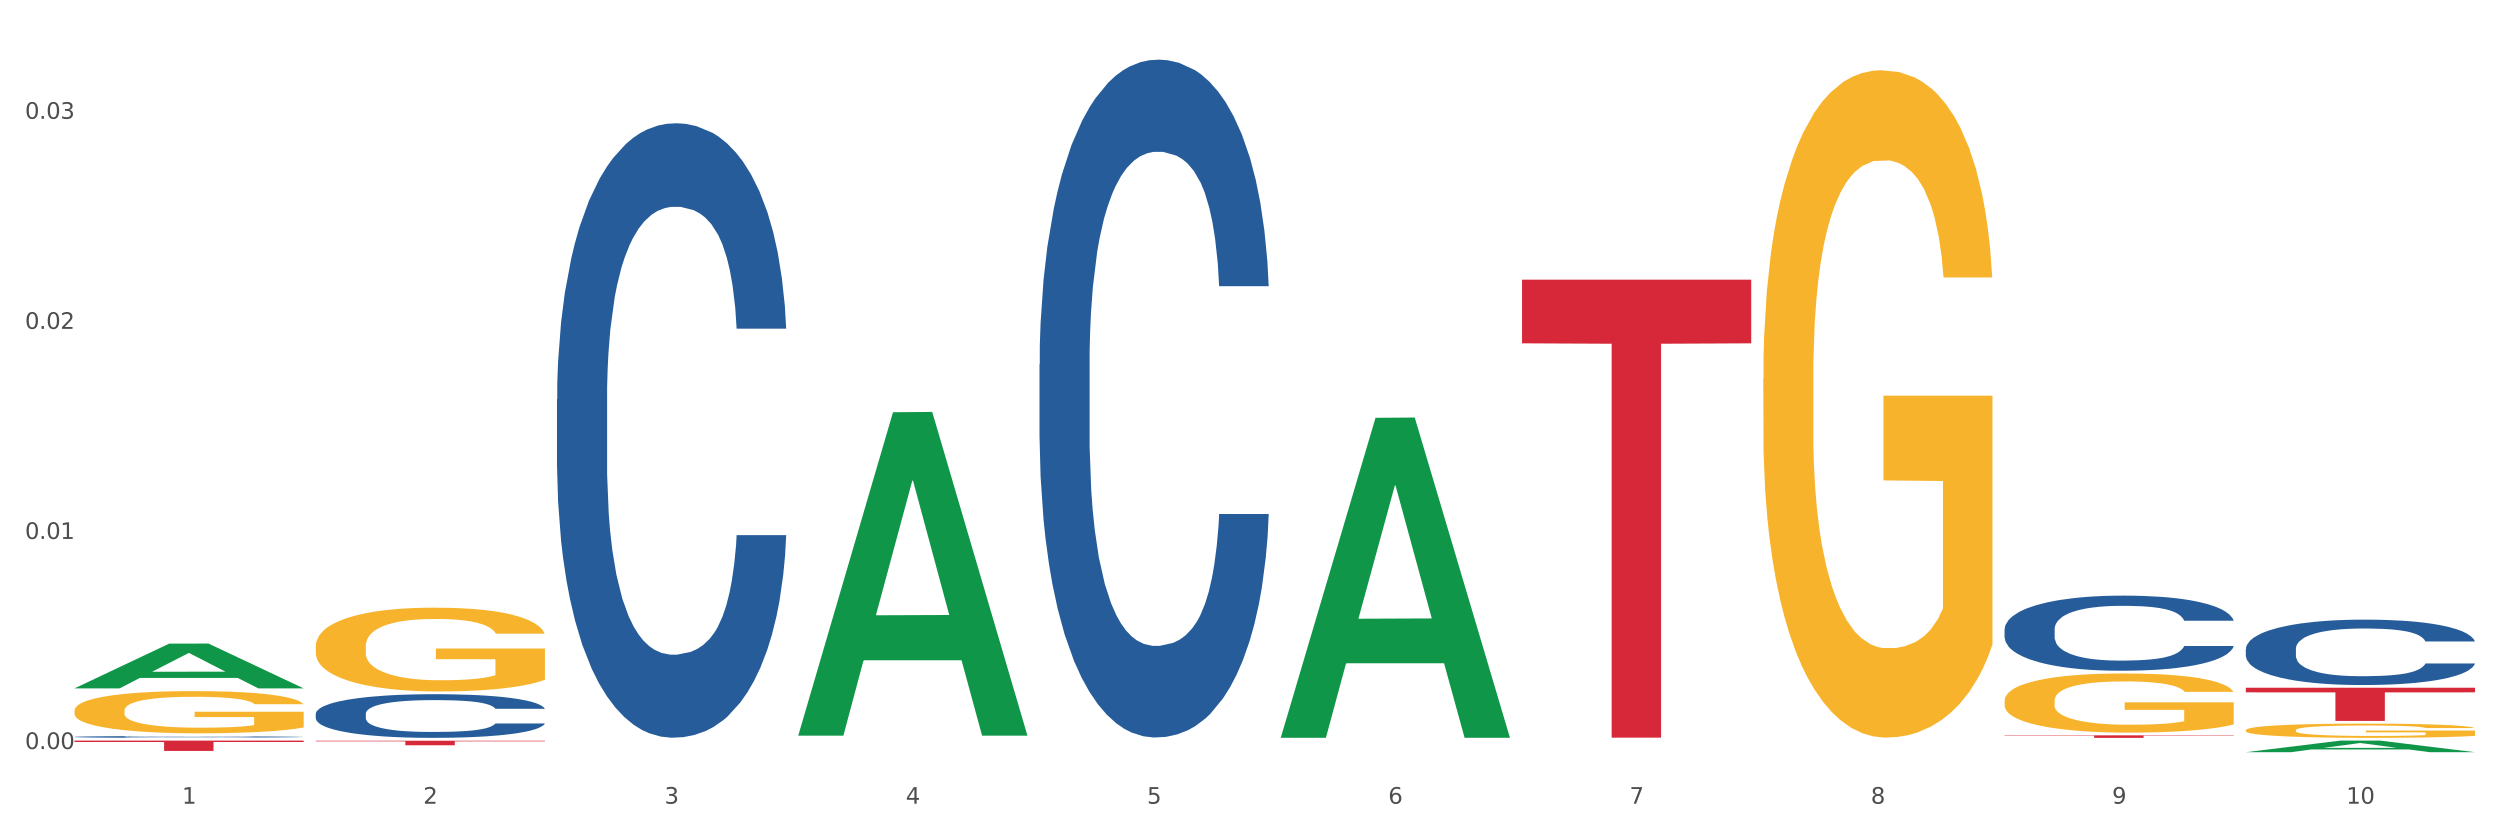 <?xml version="1.0" encoding="utf-8" standalone="no"?>
<!DOCTYPE svg PUBLIC "-//W3C//DTD SVG 1.1//EN"
  "http://www.w3.org/Graphics/SVG/1.1/DTD/svg11.dtd">
<svg xmlns:xlink="http://www.w3.org/1999/xlink" width="1080pt" height="360pt" viewBox="0 0 1080 360" xmlns="http://www.w3.org/2000/svg" version="1.1">
 <rect x="0" y="0" width="1080" height="360" fill="#333333" stroke="none"/>
 <defs>
  <style type="text/css">*{stroke-linejoin: round; stroke-linecap: butt}</style>
 </defs>
 <g id="figure_1">
  <g id="patch_1">
   <path d="M 0 360 
L 1080 360 
L 1080 0 
L 0 0 
z
" style="fill: #ffffff; stroke: #ffffff; stroke-linejoin: miter"/>
  </g>
  <g id="axes_1">
   <g id="matplotlib.axis_1">
    <g id="xtick_1">
     <g id="text_1">
      <!-- 1 -->
      <g style="fill: #4d4d4d" transform="translate(78.627 347.204) scale(0.096 -0.096)">
       <defs>
        <path id="DejaVuSans-31" d="M 794 531 
L 1825 531 
L 1825 4091 
L 703 3866 
L 703 4441 
L 1819 4666 
L 2450 4666 
L 2450 531 
L 3481 531 
L 3481 0 
L 794 0 
L 794 531 
z
" transform="scale(0.016)"/>
       </defs>
       <use xlink:href="#DejaVuSans-31"/>
      </g>
     </g>
    </g>
    <g id="xtick_2">
     <g id="text_2">
      <!-- 2 -->
      <g style="fill: #4d4d4d" transform="translate(182.851 347.204) scale(0.096 -0.096)">
       <defs>
        <path id="DejaVuSans-32" d="M 1228 531 
L 3431 531 
L 3431 0 
L 469 0 
L 469 531 
Q 828 903 1448 1529 
Q 2069 2156 2228 2338 
Q 2531 2678 2651 2914 
Q 2772 3150 2772 3378 
Q 2772 3750 2511 3984 
Q 2250 4219 1831 4219 
Q 1534 4219 1204 4116 
Q 875 4013 500 3803 
L 500 4441 
Q 881 4594 1212 4672 
Q 1544 4750 1819 4750 
Q 2544 4750 2975 4387 
Q 3406 4025 3406 3419 
Q 3406 3131 3298 2873 
Q 3191 2616 2906 2266 
Q 2828 2175 2409 1742 
Q 1991 1309 1228 531 
z
" transform="scale(0.016)"/>
       </defs>
       <use xlink:href="#DejaVuSans-32"/>
      </g>
     </g>
    </g>
    <g id="xtick_3">
     <g id="text_3">
      <!-- 3 -->
      <g style="fill: #4d4d4d" transform="translate(287.074 347.204) scale(0.096 -0.096)">
       <defs>
        <path id="DejaVuSans-33" d="M 2597 2516 
Q 3050 2419 3304 2112 
Q 3559 1806 3559 1356 
Q 3559 666 3084 287 
Q 2609 -91 1734 -91 
Q 1441 -91 1130 -33 
Q 819 25 488 141 
L 488 750 
Q 750 597 1062 519 
Q 1375 441 1716 441 
Q 2309 441 2620 675 
Q 2931 909 2931 1356 
Q 2931 1769 2642 2001 
Q 2353 2234 1838 2234 
L 1294 2234 
L 1294 2753 
L 1863 2753 
Q 2328 2753 2575 2939 
Q 2822 3125 2822 3475 
Q 2822 3834 2567 4026 
Q 2313 4219 1838 4219 
Q 1578 4219 1281 4162 
Q 984 4106 628 3988 
L 628 4550 
Q 988 4650 1302 4700 
Q 1616 4750 1894 4750 
Q 2613 4750 3031 4423 
Q 3450 4097 3450 3541 
Q 3450 3153 3228 2886 
Q 3006 2619 2597 2516 
z
" transform="scale(0.016)"/>
       </defs>
       <use xlink:href="#DejaVuSans-33"/>
      </g>
     </g>
    </g>
    <g id="xtick_4">
     <g id="text_4">
      <!-- 4 -->
      <g style="fill: #4d4d4d" transform="translate(391.298 347.204) scale(0.096 -0.096)">
       <defs>
        <path id="DejaVuSans-34" d="M 2419 4116 
L 825 1625 
L 2419 1625 
L 2419 4116 
z
M 2253 4666 
L 3047 4666 
L 3047 1625 
L 3713 1625 
L 3713 1100 
L 3047 1100 
L 3047 0 
L 2419 0 
L 2419 1100 
L 313 1100 
L 313 1709 
L 2253 4666 
z
" transform="scale(0.016)"/>
       </defs>
       <use xlink:href="#DejaVuSans-34"/>
      </g>
     </g>
    </g>
    <g id="xtick_5">
     <g id="text_5">
      <!-- 5 -->
      <g style="fill: #4d4d4d" transform="translate(495.522 347.204) scale(0.096 -0.096)">
       <defs>
        <path id="DejaVuSans-35" d="M 691 4666 
L 3169 4666 
L 3169 4134 
L 1269 4134 
L 1269 2991 
Q 1406 3038 1543 3061 
Q 1681 3084 1819 3084 
Q 2600 3084 3056 2656 
Q 3513 2228 3513 1497 
Q 3513 744 3044 326 
Q 2575 -91 1722 -91 
Q 1428 -91 1123 -41 
Q 819 9 494 109 
L 494 744 
Q 775 591 1075 516 
Q 1375 441 1709 441 
Q 2250 441 2565 725 
Q 2881 1009 2881 1497 
Q 2881 1984 2565 2268 
Q 2250 2553 1709 2553 
Q 1456 2553 1204 2497 
Q 953 2441 691 2322 
L 691 4666 
z
" transform="scale(0.016)"/>
       </defs>
       <use xlink:href="#DejaVuSans-35"/>
      </g>
     </g>
    </g>
    <g id="xtick_6">
     <g id="text_6">
      <!-- 6 -->
      <g style="fill: #4d4d4d" transform="translate(599.745 347.204) scale(0.096 -0.096)">
       <defs>
        <path id="DejaVuSans-36" d="M 2113 2584 
Q 1688 2584 1439 2293 
Q 1191 2003 1191 1497 
Q 1191 994 1439 701 
Q 1688 409 2113 409 
Q 2538 409 2786 701 
Q 3034 994 3034 1497 
Q 3034 2003 2786 2293 
Q 2538 2584 2113 2584 
z
M 3366 4563 
L 3366 3988 
Q 3128 4100 2886 4159 
Q 2644 4219 2406 4219 
Q 1781 4219 1451 3797 
Q 1122 3375 1075 2522 
Q 1259 2794 1537 2939 
Q 1816 3084 2150 3084 
Q 2853 3084 3261 2657 
Q 3669 2231 3669 1497 
Q 3669 778 3244 343 
Q 2819 -91 2113 -91 
Q 1303 -91 875 529 
Q 447 1150 447 2328 
Q 447 3434 972 4092 
Q 1497 4750 2381 4750 
Q 2619 4750 2861 4703 
Q 3103 4656 3366 4563 
z
" transform="scale(0.016)"/>
       </defs>
       <use xlink:href="#DejaVuSans-36"/>
      </g>
     </g>
    </g>
    <g id="xtick_7">
     <g id="text_7">
      <!-- 7 -->
      <g style="fill: #4d4d4d" transform="translate(703.969 347.204) scale(0.096 -0.096)">
       <defs>
        <path id="DejaVuSans-37" d="M 525 4666 
L 3525 4666 
L 3525 4397 
L 1831 0 
L 1172 0 
L 2766 4134 
L 525 4134 
L 525 4666 
z
" transform="scale(0.016)"/>
       </defs>
       <use xlink:href="#DejaVuSans-37"/>
      </g>
     </g>
    </g>
    <g id="xtick_8">
     <g id="text_8">
      <!-- 8 -->
      <g style="fill: #4d4d4d" transform="translate(808.193 347.204) scale(0.096 -0.096)">
       <defs>
        <path id="DejaVuSans-38" d="M 2034 2216 
Q 1584 2216 1326 1975 
Q 1069 1734 1069 1313 
Q 1069 891 1326 650 
Q 1584 409 2034 409 
Q 2484 409 2743 651 
Q 3003 894 3003 1313 
Q 3003 1734 2745 1975 
Q 2488 2216 2034 2216 
z
M 1403 2484 
Q 997 2584 770 2862 
Q 544 3141 544 3541 
Q 544 4100 942 4425 
Q 1341 4750 2034 4750 
Q 2731 4750 3128 4425 
Q 3525 4100 3525 3541 
Q 3525 3141 3298 2862 
Q 3072 2584 2669 2484 
Q 3125 2378 3379 2068 
Q 3634 1759 3634 1313 
Q 3634 634 3220 271 
Q 2806 -91 2034 -91 
Q 1263 -91 848 271 
Q 434 634 434 1313 
Q 434 1759 690 2068 
Q 947 2378 1403 2484 
z
M 1172 3481 
Q 1172 3119 1398 2916 
Q 1625 2713 2034 2713 
Q 2441 2713 2670 2916 
Q 2900 3119 2900 3481 
Q 2900 3844 2670 4047 
Q 2441 4250 2034 4250 
Q 1625 4250 1398 4047 
Q 1172 3844 1172 3481 
z
" transform="scale(0.016)"/>
       </defs>
       <use xlink:href="#DejaVuSans-38"/>
      </g>
     </g>
    </g>
    <g id="xtick_9">
     <g id="text_9">
      <!-- 9 -->
      <g style="fill: #4d4d4d" transform="translate(912.416 347.204) scale(0.096 -0.096)">
       <defs>
        <path id="DejaVuSans-39" d="M 703 97 
L 703 672 
Q 941 559 1184 500 
Q 1428 441 1663 441 
Q 2288 441 2617 861 
Q 2947 1281 2994 2138 
Q 2813 1869 2534 1725 
Q 2256 1581 1919 1581 
Q 1219 1581 811 2004 
Q 403 2428 403 3163 
Q 403 3881 828 4315 
Q 1253 4750 1959 4750 
Q 2769 4750 3195 4129 
Q 3622 3509 3622 2328 
Q 3622 1225 3098 567 
Q 2575 -91 1691 -91 
Q 1453 -91 1209 -44 
Q 966 3 703 97 
z
M 1959 2075 
Q 2384 2075 2632 2365 
Q 2881 2656 2881 3163 
Q 2881 3666 2632 3958 
Q 2384 4250 1959 4250 
Q 1534 4250 1286 3958 
Q 1038 3666 1038 3163 
Q 1038 2656 1286 2365 
Q 1534 2075 1959 2075 
z
" transform="scale(0.016)"/>
       </defs>
       <use xlink:href="#DejaVuSans-39"/>
      </g>
     </g>
    </g>
    <g id="xtick_10">
     <g id="text_10">
      <!-- 10 -->
      <g style="fill: #4d4d4d" transform="translate(1013.586 347.204) scale(0.096 -0.096)">
       <defs>
        <path id="DejaVuSans-30" d="M 2034 4250 
Q 1547 4250 1301 3770 
Q 1056 3291 1056 2328 
Q 1056 1369 1301 889 
Q 1547 409 2034 409 
Q 2525 409 2770 889 
Q 3016 1369 3016 2328 
Q 3016 3291 2770 3770 
Q 2525 4250 2034 4250 
z
M 2034 4750 
Q 2819 4750 3233 4129 
Q 3647 3509 3647 2328 
Q 3647 1150 3233 529 
Q 2819 -91 2034 -91 
Q 1250 -91 836 529 
Q 422 1150 422 2328 
Q 422 3509 836 4129 
Q 1250 4750 2034 4750 
z
" transform="scale(0.016)"/>
       </defs>
       <use xlink:href="#DejaVuSans-31"/>
       <use xlink:href="#DejaVuSans-30" transform="translate(63.623 0)"/>
      </g>
     </g>
    </g>
    <g id="xtick_11"/>
    <g id="xtick_12"/>
    <g id="xtick_13"/>
    <g id="xtick_14"/>
    <g id="xtick_15"/>
    <g id="xtick_16"/>
    <g id="xtick_17"/>
    <g id="xtick_18"/>
    <g id="xtick_19"/>
   </g>
   <g id="matplotlib.axis_2">
    <g id="ytick_1">
     <g id="text_11">
      <!-- 0.00 -->
      <g style="fill: #4d4d4d" transform="translate(10.8 323.574) scale(0.096 -0.096)">
       <defs>
        <path id="DejaVuSans-2e" d="M 684 794 
L 1344 794 
L 1344 0 
L 684 0 
L 684 794 
z
" transform="scale(0.016)"/>
       </defs>
       <use xlink:href="#DejaVuSans-30"/>
       <use xlink:href="#DejaVuSans-2e" transform="translate(63.623 0)"/>
       <use xlink:href="#DejaVuSans-30" transform="translate(95.41 0)"/>
       <use xlink:href="#DejaVuSans-30" transform="translate(159.033 0)"/>
      </g>
     </g>
    </g>
    <g id="ytick_2">
     <g id="text_12">
      <!-- 0.01 -->
      <g style="fill: #4d4d4d" transform="translate(10.8 232.822) scale(0.096 -0.096)">
       <use xlink:href="#DejaVuSans-30"/>
       <use xlink:href="#DejaVuSans-2e" transform="translate(63.623 0)"/>
       <use xlink:href="#DejaVuSans-30" transform="translate(95.41 0)"/>
       <use xlink:href="#DejaVuSans-31" transform="translate(159.033 0)"/>
      </g>
     </g>
    </g>
    <g id="ytick_3">
     <g id="text_13">
      <!-- 0.02 -->
      <g style="fill: #4d4d4d" transform="translate(10.8 142.07) scale(0.096 -0.096)">
       <use xlink:href="#DejaVuSans-30"/>
       <use xlink:href="#DejaVuSans-2e" transform="translate(63.623 0)"/>
       <use xlink:href="#DejaVuSans-30" transform="translate(95.41 0)"/>
       <use xlink:href="#DejaVuSans-32" transform="translate(159.033 0)"/>
      </g>
     </g>
    </g>
    <g id="ytick_4">
     <g id="text_14">
      <!-- 0.03 -->
      <g style="fill: #4d4d4d" transform="translate(10.8 51.318) scale(0.096 -0.096)">
       <use xlink:href="#DejaVuSans-30"/>
       <use xlink:href="#DejaVuSans-2e" transform="translate(63.623 0)"/>
       <use xlink:href="#DejaVuSans-30" transform="translate(95.41 0)"/>
       <use xlink:href="#DejaVuSans-33" transform="translate(159.033 0)"/>
      </g>
     </g>
    </g>
    <g id="ytick_5"/>
    <g id="ytick_6"/>
    <g id="ytick_7"/>
   </g>
   <g id="PolyCollection_1">
    <path d="M 32.175 297.35 
L 32.277 297.332 
L 73.107 278.033 
L 90.051 278.015 
L 131.187 297.386 
L 111.589 297.386 
L 102.709 292.875 
L 60.552 292.875 
L 60.246 292.948 
L 51.671 297.386 
L 32.175 297.386 
L 32.175 297.35 
L 65.86 290.183 
L 97.401 290.165 
L 81.783 282.144 
L 81.579 282.107 
L 81.375 282.162 
L 65.758 290.165 
L 65.86 290.183 
L 32.175 297.35 
z
" clip-path="url(#p1fbffec6d6)" style="fill: #109648"/>
    <path d="M 449.069 157.339 
L 449.187 157.072 
L 449.187 149.584 
L 449.538 139.421 
L 450.825 120.7 
L 452.464 106.526 
L 455.272 89.945 
L 456.794 82.991 
L 458.783 75.236 
L 462.88 62.666 
L 467.561 51.969 
L 470.838 46.085 
L 473.296 42.341 
L 478.797 35.655 
L 481.957 32.713 
L 485.234 30.306 
L 488.042 28.701 
L 492.724 26.829 
L 496.469 26.027 
L 500.799 25.759 
L 504.427 26.027 
L 509.226 27.097 
L 516.248 30.306 
L 518.94 32.178 
L 522.568 35.387 
L 526.313 39.666 
L 529.356 43.945 
L 532.867 50.096 
L 536.495 58.12 
L 540.006 68.282 
L 542.464 77.643 
L 544.454 87.538 
L 546.209 99.573 
L 547.497 112.677 
L 548.082 123.642 
L 526.664 123.642 
L 526.079 113.747 
L 524.909 103.049 
L 523.738 95.828 
L 522.451 89.945 
L 520.461 83.259 
L 518.706 78.98 
L 515.78 73.898 
L 513.088 70.689 
L 510.864 68.817 
L 508.173 67.213 
L 502.438 65.608 
L 498.342 65.608 
L 495.767 66.143 
L 492.607 67.48 
L 489.915 69.352 
L 486.755 72.561 
L 484.297 76.038 
L 481.84 80.584 
L 480.435 83.794 
L 478.328 89.677 
L 476.924 94.491 
L 475.051 102.782 
L 473.998 108.666 
L 472.126 123.91 
L 471.306 135.142 
L 470.955 142.898 
L 470.721 151.456 
L 470.721 193.176 
L 471.423 211.897 
L 472.009 219.92 
L 472.945 229.013 
L 474.7 240.78 
L 477.275 252.28 
L 479.967 260.571 
L 482.191 265.652 
L 484.297 269.396 
L 486.404 272.338 
L 488.979 275.012 
L 491.085 276.617 
L 494.245 278.222 
L 497.991 279.024 
L 500.916 279.024 
L 506.885 277.687 
L 509.577 276.35 
L 512.152 274.478 
L 514.961 271.536 
L 517.184 268.326 
L 518.472 265.92 
L 520.578 260.838 
L 522.217 255.489 
L 523.621 249.338 
L 524.558 243.99 
L 525.611 235.966 
L 526.43 226.873 
L 526.664 222.06 
L 548.082 222.06 
L 547.614 231.687 
L 546.795 241.048 
L 545.156 253.617 
L 543.869 260.838 
L 541.879 269.664 
L 539.772 277.152 
L 536.846 285.443 
L 534.155 291.594 
L 531.346 296.942 
L 528.303 301.756 
L 522.802 308.442 
L 520.813 310.314 
L 516.599 313.524 
L 513.322 315.396 
L 508.524 317.268 
L 503.608 318.338 
L 498.459 318.605 
L 493.894 318.07 
L 488.862 316.465 
L 485.702 314.861 
L 482.191 312.454 
L 478.094 308.71 
L 474.232 304.163 
L 470.604 298.815 
L 467.21 292.663 
L 464.05 285.71 
L 459.954 274.21 
L 456.911 262.978 
L 454.687 252.548 
L 453.166 243.722 
L 451.644 232.49 
L 450.825 224.734 
L 449.538 206.013 
L 449.069 188.63 
L 449.069 157.339 
z
" clip-path="url(#p1fbffec6d6)" style="fill: #255c99"/>
    <path d="M 865.964 271.891 
L 866.081 271.861 
L 866.081 271.031 
L 866.432 269.905 
L 867.719 267.83 
L 869.358 266.259 
L 872.167 264.421 
L 873.688 263.651 
L 875.678 262.791 
L 879.774 261.398 
L 884.456 260.213 
L 887.733 259.561 
L 890.19 259.146 
L 895.691 258.405 
L 898.851 258.079 
L 902.128 257.812 
L 904.937 257.634 
L 909.618 257.427 
L 913.364 257.338 
L 917.694 257.308 
L 921.322 257.338 
L 926.12 257.456 
L 933.143 257.812 
L 935.834 258.019 
L 939.463 258.375 
L 943.208 258.849 
L 946.251 259.324 
L 949.762 260.005 
L 953.39 260.894 
L 956.901 262.021 
L 959.359 263.058 
L 961.348 264.155 
L 963.104 265.489 
L 964.391 266.941 
L 964.976 268.156 
L 943.559 268.156 
L 942.974 267.059 
L 941.803 265.874 
L 940.633 265.074 
L 939.346 264.421 
L 937.356 263.681 
L 935.6 263.206 
L 932.674 262.643 
L 929.983 262.287 
L 927.759 262.08 
L 925.067 261.902 
L 919.332 261.724 
L 915.236 261.724 
L 912.661 261.784 
L 909.501 261.932 
L 906.81 262.139 
L 903.65 262.495 
L 901.192 262.88 
L 898.734 263.384 
L 897.33 263.74 
L 895.223 264.392 
L 893.819 264.925 
L 891.946 265.844 
L 890.893 266.496 
L 889.02 268.186 
L 888.201 269.431 
L 887.85 270.29 
L 887.616 271.239 
L 887.616 275.862 
L 888.318 277.937 
L 888.903 278.826 
L 889.839 279.834 
L 891.595 281.138 
L 894.17 282.413 
L 896.861 283.331 
L 899.085 283.895 
L 901.192 284.309 
L 903.298 284.635 
L 905.873 284.932 
L 907.98 285.11 
L 911.14 285.288 
L 914.885 285.376 
L 917.811 285.376 
L 923.78 285.228 
L 926.472 285.08 
L 929.046 284.873 
L 931.855 284.547 
L 934.079 284.191 
L 935.366 283.924 
L 937.473 283.361 
L 939.111 282.768 
L 940.516 282.087 
L 941.452 281.494 
L 942.505 280.605 
L 943.325 279.597 
L 943.559 279.063 
L 964.976 279.063 
L 964.508 280.13 
L 963.689 281.168 
L 962.05 282.561 
L 960.763 283.361 
L 958.773 284.339 
L 956.667 285.169 
L 953.741 286.088 
L 951.049 286.77 
L 948.24 287.362 
L 945.197 287.896 
L 939.697 288.637 
L 937.707 288.844 
L 933.494 289.2 
L 930.217 289.407 
L 925.418 289.615 
L 920.503 289.733 
L 915.353 289.763 
L 910.789 289.704 
L 905.756 289.526 
L 902.596 289.348 
L 899.085 289.081 
L 894.989 288.666 
L 891.127 288.163 
L 887.499 287.57 
L 884.105 286.888 
L 880.945 286.117 
L 876.848 284.843 
L 873.805 283.598 
L 871.582 282.442 
L 870.06 281.464 
L 868.539 280.219 
L 867.719 279.36 
L 866.432 277.285 
L 865.964 275.358 
L 865.964 271.891 
z
" clip-path="url(#p1fbffec6d6)" style="fill: #255c99"/>
    <path d="M 970.188 280.375 
L 970.305 280.349 
L 970.305 279.627 
L 970.656 278.646 
L 971.943 276.84 
L 973.582 275.472 
L 976.39 273.872 
L 977.912 273.201 
L 979.902 272.453 
L 983.998 271.24 
L 988.679 270.208 
L 991.956 269.64 
L 994.414 269.279 
L 999.915 268.634 
L 1003.075 268.35 
L 1006.352 268.118 
L 1009.161 267.963 
L 1013.842 267.783 
L 1017.587 267.705 
L 1021.917 267.679 
L 1025.546 267.705 
L 1030.344 267.808 
L 1037.366 268.118 
L 1040.058 268.299 
L 1043.686 268.608 
L 1047.431 269.021 
L 1050.474 269.434 
L 1053.985 270.028 
L 1057.613 270.802 
L 1061.125 271.782 
L 1063.582 272.685 
L 1065.572 273.64 
L 1067.327 274.801 
L 1068.615 276.066 
L 1069.2 277.124 
L 1047.782 277.124 
L 1047.197 276.169 
L 1046.027 275.137 
L 1044.857 274.44 
L 1043.569 273.872 
L 1041.58 273.227 
L 1039.824 272.814 
L 1036.898 272.324 
L 1034.206 272.014 
L 1031.983 271.834 
L 1029.291 271.679 
L 1023.556 271.524 
L 1019.46 271.524 
L 1016.885 271.576 
L 1013.725 271.705 
L 1011.033 271.885 
L 1007.873 272.195 
L 1005.415 272.531 
L 1002.958 272.969 
L 1001.553 273.279 
L 999.447 273.847 
L 998.042 274.311 
L 996.17 275.111 
L 995.116 275.679 
L 993.244 277.15 
L 992.424 278.233 
L 992.073 278.982 
L 991.839 279.807 
L 991.839 283.833 
L 992.541 285.639 
L 993.127 286.413 
L 994.063 287.291 
L 995.818 288.426 
L 998.393 289.536 
L 1001.085 290.336 
L 1003.309 290.826 
L 1005.415 291.187 
L 1007.522 291.471 
L 1010.097 291.729 
L 1012.203 291.884 
L 1015.363 292.039 
L 1019.109 292.116 
L 1022.035 292.116 
L 1028.003 291.987 
L 1030.695 291.858 
L 1033.27 291.677 
L 1036.079 291.394 
L 1038.303 291.084 
L 1039.59 290.852 
L 1041.697 290.361 
L 1043.335 289.845 
L 1044.739 289.252 
L 1045.676 288.736 
L 1046.729 287.962 
L 1047.548 287.084 
L 1047.782 286.62 
L 1069.2 286.62 
L 1068.732 287.549 
L 1067.913 288.452 
L 1066.274 289.665 
L 1064.987 290.361 
L 1062.997 291.213 
L 1060.89 291.935 
L 1057.965 292.735 
L 1055.273 293.329 
L 1052.464 293.845 
L 1049.421 294.309 
L 1043.92 294.955 
L 1041.931 295.135 
L 1037.717 295.445 
L 1034.44 295.626 
L 1029.642 295.806 
L 1024.726 295.909 
L 1019.577 295.935 
L 1015.012 295.884 
L 1009.98 295.729 
L 1006.82 295.574 
L 1003.309 295.342 
L 999.212 294.98 
L 995.35 294.542 
L 991.722 294.026 
L 988.328 293.432 
L 985.168 292.761 
L 981.072 291.652 
L 978.029 290.568 
L 975.805 289.561 
L 974.284 288.71 
L 972.762 287.626 
L 971.943 286.878 
L 970.656 285.071 
L 970.188 283.394 
L 970.188 280.375 
z
" clip-path="url(#p1fbffec6d6)" style="fill: #255c99"/>
    <path d="M 32.175 318.323 
L 32.292 318.322 
L 32.292 318.303 
L 32.643 318.276 
L 33.931 318.226 
L 35.569 318.189 
L 38.378 318.145 
L 39.899 318.126 
L 41.889 318.106 
L 45.985 318.072 
L 50.667 318.044 
L 53.944 318.029 
L 56.401 318.019 
L 61.902 318.001 
L 65.062 317.993 
L 68.339 317.987 
L 71.148 317.983 
L 75.829 317.978 
L 79.575 317.975 
L 83.905 317.975 
L 87.533 317.975 
L 92.331 317.978 
L 99.354 317.987 
L 102.045 317.992 
L 105.674 318 
L 109.419 318.012 
L 112.462 318.023 
L 115.973 318.039 
L 119.601 318.06 
L 123.112 318.087 
L 125.57 318.112 
L 127.559 318.138 
L 129.315 318.17 
L 130.602 318.205 
L 131.187 318.234 
L 109.77 318.234 
L 109.185 318.208 
L 108.014 318.179 
L 106.844 318.16 
L 105.557 318.145 
L 103.567 318.127 
L 101.811 318.116 
L 98.886 318.102 
L 96.194 318.094 
L 93.97 318.089 
L 91.278 318.085 
L 85.543 318.08 
L 81.447 318.08 
L 78.872 318.082 
L 75.712 318.085 
L 73.021 318.09 
L 69.861 318.099 
L 67.403 318.108 
L 64.945 318.12 
L 63.541 318.128 
L 61.434 318.144 
L 60.03 318.157 
L 58.157 318.179 
L 57.104 318.194 
L 55.231 318.235 
L 54.412 318.264 
L 54.061 318.285 
L 53.827 318.308 
L 53.827 318.418 
L 54.529 318.468 
L 55.114 318.489 
L 56.05 318.513 
L 57.806 318.544 
L 60.381 318.575 
L 63.072 318.597 
L 65.296 318.61 
L 67.403 318.62 
L 69.509 318.628 
L 72.084 318.635 
L 74.191 318.639 
L 77.351 318.643 
L 81.096 318.645 
L 84.022 318.645 
L 89.991 318.642 
L 92.683 318.638 
L 95.257 318.633 
L 98.066 318.626 
L 100.29 318.617 
L 101.577 318.611 
L 103.684 318.597 
L 105.322 318.583 
L 106.727 318.567 
L 107.663 318.553 
L 108.717 318.531 
L 109.536 318.507 
L 109.77 318.495 
L 131.187 318.495 
L 130.719 318.52 
L 129.9 318.545 
L 128.262 318.578 
L 126.974 318.597 
L 124.985 318.621 
L 122.878 318.64 
L 119.952 318.662 
L 117.26 318.679 
L 114.451 318.693 
L 111.408 318.706 
L 105.908 318.723 
L 103.918 318.728 
L 99.705 318.737 
L 96.428 318.742 
L 91.629 318.747 
L 86.714 318.75 
L 81.564 318.75 
L 77 318.749 
L 71.967 318.745 
L 68.807 318.74 
L 65.296 318.734 
L 61.2 318.724 
L 57.338 318.712 
L 53.71 318.698 
L 50.316 318.682 
L 47.156 318.663 
L 43.059 318.633 
L 40.016 318.603 
L 37.793 318.575 
L 36.271 318.552 
L 34.75 318.522 
L 33.931 318.502 
L 32.643 318.452 
L 32.175 318.406 
L 32.175 318.323 
z
" clip-path="url(#p1fbffec6d6)" style="fill: #255c99"/>
    <path d="M 970.188 297.112 
L 1069.2 297.112 
L 1069.2 299.101 
L 1030.252 299.115 
L 1030.252 311.429 
L 1008.901 311.429 
L 1008.901 299.115 
L 970.188 299.101 
L 970.188 297.125 
L 970.188 297.112 
z
" clip-path="url(#p1fbffec6d6)" style="fill: #d62839"/>
    <path d="M 32.175 306.989 
L 32.292 306.973 
L 32.292 306.373 
L 32.526 305.857 
L 33.695 304.608 
L 35.448 303.576 
L 36.734 303.026 
L 38.02 302.576 
L 39.54 302.127 
L 41.41 301.66 
L 44.8 300.978 
L 46.904 300.628 
L 49.476 300.262 
L 54.152 299.729 
L 57.542 299.429 
L 61.049 299.179 
L 66.777 298.879 
L 70.517 298.746 
L 74.492 298.646 
L 79.285 298.58 
L 82.909 298.563 
L 90.858 298.613 
L 97.638 298.763 
L 100.911 298.879 
L 105.119 299.079 
L 107.34 299.212 
L 110.964 299.479 
L 114.705 299.829 
L 117.277 300.128 
L 121.134 300.695 
L 124.057 301.261 
L 126.745 301.96 
L 128.148 302.443 
L 129.2 302.893 
L 130.135 303.409 
L 131.071 304.225 
L 110.029 304.225 
L 109.211 303.642 
L 107.925 303.093 
L 106.054 302.56 
L 104.418 302.227 
L 101.612 301.81 
L 99.041 301.544 
L 96.352 301.344 
L 93.079 301.178 
L 90.507 301.094 
L 86.883 301.028 
L 79.752 301.044 
L 74.96 301.178 
L 71.686 301.344 
L 69.582 301.494 
L 67.712 301.66 
L 65.608 301.894 
L 63.153 302.243 
L 61.399 302.56 
L 59.646 302.959 
L 58.243 303.359 
L 56.957 303.825 
L 55.905 304.325 
L 55.087 304.841 
L 54.386 305.474 
L 53.801 306.523 
L 53.801 308.805 
L 54.035 309.321 
L 54.619 310.004 
L 55.321 310.52 
L 56.49 311.136 
L 57.542 311.552 
L 59.529 312.152 
L 61.75 312.651 
L 63.504 312.968 
L 65.257 313.234 
L 68.296 313.601 
L 71.686 313.9 
L 74.609 314.084 
L 78.583 314.25 
L 81.272 314.317 
L 83.61 314.35 
L 89.338 314.35 
L 93.429 314.3 
L 97.988 314.184 
L 101.495 314.034 
L 104.418 313.85 
L 107.691 313.551 
L 109.795 313.268 
L 109.795 309.787 
L 84.078 309.77 
L 84.078 307.456 
L 131.187 307.456 
L 131.187 314.25 
L 129.2 314.6 
L 126.979 314.916 
L 124.641 315.199 
L 121.134 315.549 
L 116.926 315.882 
L 113.185 316.115 
L 109.211 316.315 
L 104.535 316.498 
L 98.456 316.665 
L 94.715 316.731 
L 90.039 316.781 
L 84.545 316.798 
L 79.752 316.765 
L 75.076 316.681 
L 70.167 316.532 
L 65.374 316.315 
L 61.75 316.099 
L 58.126 315.832 
L 54.269 315.482 
L 51.229 315.149 
L 48.891 314.85 
L 46.32 314.467 
L 43.514 313.967 
L 41.41 313.517 
L 39.54 313.051 
L 37.552 312.452 
L 36.15 311.935 
L 34.747 311.286 
L 33.928 310.803 
L 32.993 310.054 
L 32.292 309.004 
L 32.175 306.989 
z
" clip-path="url(#p1fbffec6d6)" style="fill: #f7b32b"/>
    <path d="M 865.964 317.677 
L 964.976 317.677 
L 964.976 317.826 
L 926.028 317.827 
L 926.028 318.75 
L 904.677 318.75 
L 904.677 317.827 
L 865.964 317.826 
L 865.964 317.678 
L 865.964 317.677 
z
" clip-path="url(#p1fbffec6d6)" style="fill: #d62839"/>
    <path d="M 657.517 120.821 
L 756.529 120.821 
L 756.529 148.316 
L 717.581 148.502 
L 717.581 318.672 
L 696.23 318.672 
L 696.23 148.502 
L 657.517 148.316 
L 657.517 121.007 
L 657.517 120.821 
z
" clip-path="url(#p1fbffec6d6)" style="fill: #d62839"/>
    <path d="M 136.399 319.997 
L 235.411 319.997 
L 235.411 320.268 
L 196.463 320.27 
L 196.463 321.949 
L 175.112 321.949 
L 175.112 320.27 
L 136.399 320.268 
L 136.399 319.999 
L 136.399 319.997 
z
" clip-path="url(#p1fbffec6d6)" style="fill: #d62839"/>
    <path d="M 32.175 319.927 
L 131.187 319.927 
L 131.187 320.549 
L 92.239 320.553 
L 92.239 324.405 
L 70.888 324.405 
L 70.888 320.553 
L 32.175 320.549 
L 32.175 319.931 
L 32.175 319.927 
z
" clip-path="url(#p1fbffec6d6)" style="fill: #d62839"/>
    <path d="M 240.622 172.516 
L 240.739 172.274 
L 240.739 165.486 
L 241.09 156.274 
L 242.378 139.305 
L 244.016 126.456 
L 246.825 111.426 
L 248.347 105.123 
L 250.336 98.093 
L 254.432 86.7 
L 259.114 77.003 
L 262.391 71.67 
L 264.849 68.276 
L 270.349 62.215 
L 273.509 59.549 
L 276.786 57.367 
L 279.595 55.912 
L 284.277 54.215 
L 288.022 53.488 
L 292.352 53.246 
L 295.98 53.488 
L 300.779 54.458 
L 307.801 57.367 
L 310.493 59.064 
L 314.121 61.973 
L 317.866 65.852 
L 320.909 69.73 
L 324.42 75.306 
L 328.048 82.579 
L 331.559 91.79 
L 334.017 100.275 
L 336.007 109.245 
L 337.762 120.153 
L 339.049 132.032 
L 339.635 141.971 
L 318.217 141.971 
L 317.632 133.002 
L 316.462 123.305 
L 315.291 116.76 
L 314.004 111.426 
L 312.014 105.366 
L 310.259 101.487 
L 307.333 96.881 
L 304.641 93.972 
L 302.417 92.275 
L 299.725 90.821 
L 293.991 89.366 
L 289.894 89.366 
L 287.32 89.851 
L 284.16 91.063 
L 281.468 92.76 
L 278.308 95.669 
L 275.85 98.821 
L 273.392 102.942 
L 271.988 105.851 
L 269.881 111.184 
L 268.477 115.547 
L 266.604 123.062 
L 265.551 128.396 
L 263.678 142.214 
L 262.859 152.395 
L 262.508 159.425 
L 262.274 167.183 
L 262.274 205 
L 262.976 221.969 
L 263.561 229.242 
L 264.498 237.484 
L 266.253 248.151 
L 268.828 258.575 
L 271.52 266.09 
L 273.743 270.696 
L 275.85 274.089 
L 277.957 276.756 
L 280.532 279.18 
L 282.638 280.635 
L 285.798 282.089 
L 289.543 282.817 
L 292.469 282.817 
L 298.438 281.604 
L 301.13 280.392 
L 303.705 278.695 
L 306.513 276.029 
L 308.737 273.12 
L 310.025 270.938 
L 312.131 266.332 
L 313.77 261.484 
L 315.174 255.908 
L 316.11 251.06 
L 317.164 243.787 
L 317.983 235.545 
L 318.217 231.181 
L 339.635 231.181 
L 339.167 239.908 
L 338.347 248.393 
L 336.709 259.787 
L 335.421 266.332 
L 333.432 274.332 
L 331.325 281.12 
L 328.399 288.635 
L 325.707 294.21 
L 322.899 299.059 
L 319.856 303.422 
L 314.355 309.483 
L 312.365 311.18 
L 308.152 314.089 
L 304.875 315.786 
L 300.077 317.482 
L 295.161 318.452 
L 290.011 318.695 
L 285.447 318.21 
L 280.414 316.755 
L 277.254 315.301 
L 273.743 313.119 
L 269.647 309.725 
L 265.785 305.604 
L 262.157 300.756 
L 258.763 295.18 
L 255.603 288.877 
L 251.507 278.453 
L 248.464 268.271 
L 246.24 258.817 
L 244.718 250.817 
L 243.197 240.636 
L 242.378 233.605 
L 241.09 216.636 
L 240.622 200.879 
L 240.622 172.516 
z
" clip-path="url(#p1fbffec6d6)" style="fill: #255c99"/>
    <path d="M 136.399 308.365 
L 136.516 308.348 
L 136.516 307.866 
L 136.867 307.211 
L 138.154 306.006 
L 139.793 305.093 
L 142.602 304.025 
L 144.123 303.578 
L 146.113 303.078 
L 150.209 302.269 
L 154.89 301.58 
L 158.167 301.201 
L 160.625 300.96 
L 166.126 300.529 
L 169.286 300.34 
L 172.563 300.185 
L 175.372 300.082 
L 180.053 299.961 
L 183.798 299.909 
L 188.129 299.892 
L 191.757 299.909 
L 196.555 299.978 
L 203.577 300.185 
L 206.269 300.305 
L 209.897 300.512 
L 213.642 300.788 
L 216.685 301.063 
L 220.196 301.459 
L 223.824 301.976 
L 227.336 302.63 
L 229.793 303.233 
L 231.783 303.87 
L 233.538 304.645 
L 234.826 305.489 
L 235.411 306.195 
L 213.993 306.195 
L 213.408 305.558 
L 212.238 304.869 
L 211.068 304.404 
L 209.78 304.025 
L 207.791 303.595 
L 206.035 303.319 
L 203.109 302.992 
L 200.417 302.785 
L 198.194 302.665 
L 195.502 302.561 
L 189.767 302.458 
L 185.671 302.458 
L 183.096 302.493 
L 179.936 302.579 
L 177.244 302.699 
L 174.084 302.906 
L 171.626 303.13 
L 169.169 303.423 
L 167.764 303.629 
L 165.658 304.008 
L 164.253 304.318 
L 162.381 304.852 
L 161.327 305.231 
L 159.455 306.213 
L 158.635 306.936 
L 158.284 307.435 
L 158.05 307.986 
L 158.05 310.673 
L 158.752 311.879 
L 159.338 312.395 
L 160.274 312.981 
L 162.029 313.739 
L 164.604 314.479 
L 167.296 315.013 
L 169.52 315.34 
L 171.626 315.581 
L 173.733 315.771 
L 176.308 315.943 
L 178.415 316.046 
L 181.575 316.15 
L 185.32 316.201 
L 188.246 316.201 
L 194.214 316.115 
L 196.906 316.029 
L 199.481 315.909 
L 202.29 315.719 
L 204.514 315.512 
L 205.801 315.357 
L 207.908 315.03 
L 209.546 314.686 
L 210.951 314.29 
L 211.887 313.945 
L 212.94 313.429 
L 213.759 312.843 
L 213.993 312.533 
L 235.411 312.533 
L 234.943 313.153 
L 234.124 313.756 
L 232.485 314.565 
L 231.198 315.03 
L 229.208 315.599 
L 227.102 316.081 
L 224.176 316.615 
L 221.484 317.011 
L 218.675 317.355 
L 215.632 317.665 
L 210.131 318.096 
L 208.142 318.216 
L 203.928 318.423 
L 200.651 318.544 
L 195.853 318.664 
L 190.937 318.733 
L 185.788 318.75 
L 181.223 318.716 
L 176.191 318.612 
L 173.031 318.509 
L 169.52 318.354 
L 165.424 318.113 
L 161.561 317.82 
L 157.933 317.476 
L 154.539 317.08 
L 151.379 316.632 
L 147.283 315.891 
L 144.24 315.168 
L 142.016 314.496 
L 140.495 313.928 
L 138.973 313.205 
L 138.154 312.705 
L 136.867 311.5 
L 136.399 310.38 
L 136.399 308.365 
z
" clip-path="url(#p1fbffec6d6)" style="fill: #255c99"/>
    <path d="M 344.846 317.544 
L 344.948 317.413 
L 385.778 178.082 
L 402.722 177.951 
L 443.858 317.806 
L 424.26 317.806 
L 415.379 285.239 
L 373.223 285.239 
L 372.916 285.764 
L 364.342 317.806 
L 344.846 317.806 
L 344.846 317.544 
L 378.53 265.804 
L 410.072 265.673 
L 394.454 207.761 
L 394.25 207.498 
L 394.046 207.892 
L 378.428 265.673 
L 378.53 265.804 
L 344.846 317.544 
z
" clip-path="url(#p1fbffec6d6)" style="fill: #109648"/>
    <path d="M 553.293 318.48 
L 553.395 318.35 
L 594.225 180.497 
L 611.169 180.367 
L 652.306 318.74 
L 632.707 318.74 
L 623.827 286.518 
L 581.67 286.518 
L 581.364 287.037 
L 572.789 318.74 
L 553.293 318.74 
L 553.293 318.48 
L 586.978 267.288 
L 618.519 267.159 
L 602.901 209.861 
L 602.697 209.601 
L 602.493 209.991 
L 586.876 267.159 
L 586.978 267.288 
L 553.293 318.48 
z
" clip-path="url(#p1fbffec6d6)" style="fill: #109648"/>
    <path d="M 970.188 324.94 
L 970.29 324.935 
L 1011.12 319.932 
L 1028.064 319.927 
L 1069.2 324.95 
L 1049.602 324.95 
L 1040.721 323.78 
L 998.564 323.78 
L 998.258 323.799 
L 989.684 324.95 
L 970.188 324.95 
L 970.188 324.94 
L 1003.872 323.082 
L 1035.413 323.077 
L 1019.796 320.997 
L 1019.592 320.988 
L 1019.388 321.002 
L 1003.77 323.077 
L 1003.872 323.082 
L 970.188 324.94 
z
" clip-path="url(#p1fbffec6d6)" style="fill: #109648"/>
    <path d="M 970.188 315.445 
L 970.304 315.439 
L 970.304 315.237 
L 970.538 315.063 
L 971.707 314.643 
L 973.461 314.295 
L 974.747 314.109 
L 976.032 313.958 
L 977.552 313.806 
L 979.422 313.649 
L 982.813 313.419 
L 984.917 313.301 
L 987.488 313.178 
L 992.164 312.998 
L 995.554 312.897 
L 999.061 312.813 
L 1004.789 312.712 
L 1008.53 312.667 
L 1012.505 312.634 
L 1017.297 312.611 
L 1020.921 312.605 
L 1028.87 312.622 
L 1035.65 312.673 
L 1038.923 312.712 
L 1043.132 312.779 
L 1045.353 312.824 
L 1048.977 312.914 
L 1052.717 313.032 
L 1055.289 313.133 
L 1059.147 313.324 
L 1062.069 313.515 
L 1064.758 313.75 
L 1066.161 313.913 
L 1067.213 314.065 
L 1068.148 314.238 
L 1069.083 314.513 
L 1048.041 314.513 
L 1047.223 314.317 
L 1045.937 314.132 
L 1044.067 313.952 
L 1042.43 313.84 
L 1039.625 313.7 
L 1037.053 313.61 
L 1034.364 313.543 
L 1031.091 313.487 
L 1028.52 313.458 
L 1024.896 313.436 
L 1017.765 313.442 
L 1012.972 313.487 
L 1009.699 313.543 
L 1007.595 313.593 
L 1005.724 313.649 
L 1003.62 313.728 
L 1001.165 313.846 
L 999.412 313.952 
L 997.659 314.087 
L 996.256 314.222 
L 994.97 314.379 
L 993.918 314.547 
L 993.1 314.721 
L 992.398 314.934 
L 991.814 315.288 
L 991.814 316.057 
L 992.047 316.231 
L 992.632 316.461 
L 993.333 316.635 
L 994.502 316.842 
L 995.554 316.983 
L 997.542 317.185 
L 999.763 317.353 
L 1001.516 317.46 
L 1003.27 317.549 
L 1006.309 317.673 
L 1009.699 317.774 
L 1012.621 317.836 
L 1016.596 317.892 
L 1019.285 317.914 
L 1021.623 317.925 
L 1027.351 317.925 
L 1031.442 317.908 
L 1036.001 317.869 
L 1039.508 317.819 
L 1042.43 317.757 
L 1045.704 317.656 
L 1047.808 317.561 
L 1047.808 316.388 
L 1022.09 316.382 
L 1022.09 315.602 
L 1069.2 315.602 
L 1069.2 317.892 
L 1067.213 318.009 
L 1064.992 318.116 
L 1062.654 318.212 
L 1059.147 318.329 
L 1054.938 318.442 
L 1051.198 318.52 
L 1047.223 318.587 
L 1042.547 318.649 
L 1036.469 318.705 
L 1032.728 318.728 
L 1028.052 318.745 
L 1022.558 318.75 
L 1017.765 318.739 
L 1013.089 318.711 
L 1008.179 318.66 
L 1003.387 318.587 
L 999.763 318.515 
L 996.139 318.425 
L 992.281 318.307 
L 989.242 318.195 
L 986.904 318.094 
L 984.332 317.965 
L 981.527 317.796 
L 979.422 317.645 
L 977.552 317.488 
L 975.565 317.286 
L 974.162 317.112 
L 972.759 316.893 
L 971.941 316.73 
L 971.006 316.478 
L 970.304 316.124 
L 970.188 315.445 
z
" clip-path="url(#p1fbffec6d6)" style="fill: #f7b32b"/>
    <path d="M 865.964 302.751 
L 866.081 302.728 
L 866.081 301.888 
L 866.315 301.164 
L 867.484 299.413 
L 869.237 297.966 
L 870.523 297.196 
L 871.809 296.565 
L 873.329 295.935 
L 875.199 295.282 
L 878.589 294.324 
L 880.693 293.834 
L 883.265 293.321 
L 887.941 292.574 
L 891.331 292.154 
L 894.838 291.803 
L 900.566 291.383 
L 904.306 291.197 
L 908.281 291.056 
L 913.074 290.963 
L 916.698 290.94 
L 924.647 291.01 
L 931.427 291.22 
L 934.7 291.383 
L 938.908 291.663 
L 941.129 291.85 
L 944.753 292.224 
L 948.494 292.714 
L 951.066 293.134 
L 954.923 293.928 
L 957.846 294.721 
L 960.534 295.702 
L 961.937 296.379 
L 962.989 297.009 
L 963.924 297.732 
L 964.859 298.876 
L 943.818 298.876 
L 943 298.059 
L 941.714 297.289 
L 939.843 296.542 
L 938.207 296.075 
L 935.401 295.492 
L 932.829 295.118 
L 930.141 294.838 
L 926.868 294.605 
L 924.296 294.488 
L 920.672 294.394 
L 913.541 294.418 
L 908.749 294.605 
L 905.475 294.838 
L 903.371 295.048 
L 901.501 295.282 
L 899.397 295.608 
L 896.942 296.099 
L 895.188 296.542 
L 893.435 297.102 
L 892.032 297.662 
L 890.746 298.316 
L 889.694 299.016 
L 888.876 299.74 
L 888.175 300.627 
L 887.59 302.098 
L 887.59 305.296 
L 887.824 306.019 
L 888.408 306.976 
L 889.11 307.7 
L 890.279 308.564 
L 891.331 309.147 
L 893.318 309.987 
L 895.539 310.688 
L 897.293 311.131 
L 899.046 311.505 
L 902.085 312.018 
L 905.475 312.438 
L 908.398 312.695 
L 912.372 312.929 
L 915.061 313.022 
L 917.399 313.069 
L 923.127 313.069 
L 927.218 312.999 
L 931.777 312.835 
L 935.284 312.625 
L 938.207 312.368 
L 941.48 311.948 
L 943.584 311.551 
L 943.584 306.673 
L 917.867 306.649 
L 917.867 303.405 
L 964.976 303.405 
L 964.976 312.929 
L 962.989 313.419 
L 960.768 313.862 
L 958.43 314.259 
L 954.923 314.749 
L 950.715 315.216 
L 946.974 315.543 
L 943 315.823 
L 938.324 316.08 
L 932.245 316.313 
L 928.504 316.407 
L 923.828 316.477 
L 918.334 316.5 
L 913.541 316.453 
L 908.865 316.337 
L 903.956 316.127 
L 899.163 315.823 
L 895.539 315.52 
L 891.915 315.146 
L 888.058 314.656 
L 885.018 314.189 
L 882.68 313.769 
L 880.109 313.232 
L 877.303 312.532 
L 875.199 311.902 
L 873.329 311.248 
L 871.341 310.408 
L 869.938 309.684 
L 868.536 308.774 
L 867.717 308.097 
L 866.782 307.046 
L 866.081 305.576 
L 865.964 302.751 
z
" clip-path="url(#p1fbffec6d6)" style="fill: #f7b32b"/>
    <path d="M 761.74 163.565 
L 761.857 163.302 
L 761.857 153.823 
L 762.091 145.661 
L 763.26 125.913 
L 765.013 109.588 
L 766.299 100.899 
L 767.585 93.79 
L 769.105 86.681 
L 770.975 79.308 
L 774.365 68.513 
L 776.469 62.984 
L 779.041 57.191 
L 783.717 48.765 
L 787.107 44.026 
L 790.614 40.076 
L 796.342 35.337 
L 800.083 33.23 
L 804.057 31.651 
L 808.85 30.597 
L 812.474 30.334 
L 820.423 31.124 
L 827.203 33.494 
L 830.476 35.337 
L 834.685 38.496 
L 836.906 40.603 
L 840.529 44.816 
L 844.27 50.345 
L 846.842 55.084 
L 850.7 64.037 
L 853.622 72.989 
L 856.311 84.048 
L 857.713 91.684 
L 858.766 98.793 
L 859.701 106.955 
L 860.636 119.857 
L 839.594 119.857 
L 838.776 110.641 
L 837.49 101.952 
L 835.62 93.527 
L 833.983 88.261 
L 831.178 81.678 
L 828.606 77.465 
L 825.917 74.306 
L 822.644 71.673 
L 820.072 70.356 
L 816.448 69.303 
L 809.318 69.566 
L 804.525 71.673 
L 801.252 74.306 
L 799.148 76.675 
L 797.277 79.308 
L 795.173 82.995 
L 792.718 88.524 
L 790.965 93.527 
L 789.211 99.846 
L 787.809 106.165 
L 786.523 113.538 
L 785.471 121.437 
L 784.652 129.599 
L 783.951 139.605 
L 783.366 156.193 
L 783.366 192.265 
L 783.6 200.428 
L 784.185 211.223 
L 784.886 219.386 
L 786.055 229.128 
L 787.107 235.71 
L 789.094 245.189 
L 791.315 253.088 
L 793.069 258.091 
L 794.822 262.304 
L 797.862 268.097 
L 801.252 272.836 
L 804.174 275.732 
L 808.149 278.366 
L 810.837 279.419 
L 813.175 279.945 
L 818.903 279.945 
L 822.995 279.155 
L 827.554 277.312 
L 831.061 274.943 
L 833.983 272.046 
L 837.256 267.307 
L 839.36 262.831 
L 839.36 207.8 
L 813.643 207.537 
L 813.643 170.938 
L 860.753 170.938 
L 860.753 278.366 
L 858.766 283.895 
L 856.544 288.898 
L 854.206 293.374 
L 850.7 298.903 
L 846.491 304.169 
L 842.751 307.855 
L 838.776 311.015 
L 834.1 313.911 
L 828.021 316.544 
L 824.281 317.598 
L 819.605 318.388 
L 814.111 318.651 
L 809.318 318.124 
L 804.642 316.808 
L 799.732 314.438 
L 794.939 311.015 
L 791.315 307.592 
L 787.692 303.379 
L 783.834 297.85 
L 780.795 292.584 
L 778.457 287.844 
L 775.885 281.788 
L 773.079 273.889 
L 770.975 266.78 
L 769.105 259.408 
L 767.118 249.929 
L 765.715 241.766 
L 764.312 231.498 
L 763.494 223.862 
L 762.559 212.013 
L 761.857 195.425 
L 761.74 163.565 
z
" clip-path="url(#p1fbffec6d6)" style="fill: #f7b32b"/>
    <path d="M 136.399 279.241 
L 136.516 279.208 
L 136.516 278.017 
L 136.749 276.993 
L 137.918 274.513 
L 139.672 272.463 
L 140.958 271.372 
L 142.244 270.479 
L 143.763 269.586 
L 145.634 268.66 
L 149.024 267.305 
L 151.128 266.61 
L 153.699 265.883 
L 158.375 264.825 
L 161.765 264.23 
L 165.272 263.734 
L 171 263.139 
L 174.741 262.874 
L 178.716 262.676 
L 183.508 262.544 
L 187.132 262.511 
L 195.081 262.61 
L 201.861 262.907 
L 205.135 263.139 
L 209.343 263.536 
L 211.564 263.8 
L 215.188 264.329 
L 218.928 265.023 
L 221.5 265.619 
L 225.358 266.743 
L 228.28 267.867 
L 230.969 269.256 
L 232.372 270.214 
L 233.424 271.107 
L 234.359 272.132 
L 235.294 273.752 
L 214.253 273.752 
L 213.434 272.595 
L 212.148 271.504 
L 210.278 270.446 
L 208.641 269.785 
L 205.836 268.958 
L 203.264 268.429 
L 200.576 268.032 
L 197.302 267.702 
L 194.731 267.536 
L 191.107 267.404 
L 183.976 267.437 
L 179.183 267.702 
L 175.91 268.032 
L 173.806 268.33 
L 171.936 268.66 
L 169.831 269.123 
L 167.377 269.818 
L 165.623 270.446 
L 163.87 271.239 
L 162.467 272.033 
L 161.181 272.959 
L 160.129 273.951 
L 159.311 274.976 
L 158.609 276.232 
L 158.025 278.315 
L 158.025 282.845 
L 158.259 283.87 
L 158.843 285.225 
L 159.544 286.25 
L 160.713 287.474 
L 161.765 288.3 
L 163.753 289.491 
L 165.974 290.483 
L 167.727 291.111 
L 169.481 291.64 
L 172.52 292.367 
L 175.91 292.962 
L 178.833 293.326 
L 182.807 293.657 
L 185.496 293.789 
L 187.834 293.855 
L 193.562 293.855 
L 197.653 293.756 
L 202.212 293.524 
L 205.719 293.227 
L 208.641 292.863 
L 211.915 292.268 
L 214.019 291.706 
L 214.019 284.796 
L 188.301 284.762 
L 188.301 280.167 
L 235.411 280.167 
L 235.411 293.657 
L 233.424 294.351 
L 231.203 294.979 
L 228.865 295.541 
L 225.358 296.236 
L 221.15 296.897 
L 217.409 297.36 
L 213.434 297.757 
L 208.758 298.12 
L 202.68 298.451 
L 198.939 298.583 
L 194.263 298.682 
L 188.769 298.715 
L 183.976 298.649 
L 179.3 298.484 
L 174.39 298.186 
L 169.598 297.757 
L 165.974 297.327 
L 162.35 296.798 
L 158.492 296.103 
L 155.453 295.442 
L 153.115 294.847 
L 150.543 294.086 
L 147.738 293.095 
L 145.634 292.202 
L 143.763 291.276 
L 141.776 290.086 
L 140.373 289.061 
L 138.97 287.771 
L 138.152 286.812 
L 137.217 285.325 
L 136.516 283.242 
L 136.399 279.241 
z
" clip-path="url(#p1fbffec6d6)" style="fill: #f7b32b"/>
   </g>
  </g>
 </g>
 <defs>
  <clipPath id="p1fbffec6d6">
   <rect x="32.175" y="10.8" width="1037.025" height="329.109"/>
  </clipPath>
 </defs>
</svg>
